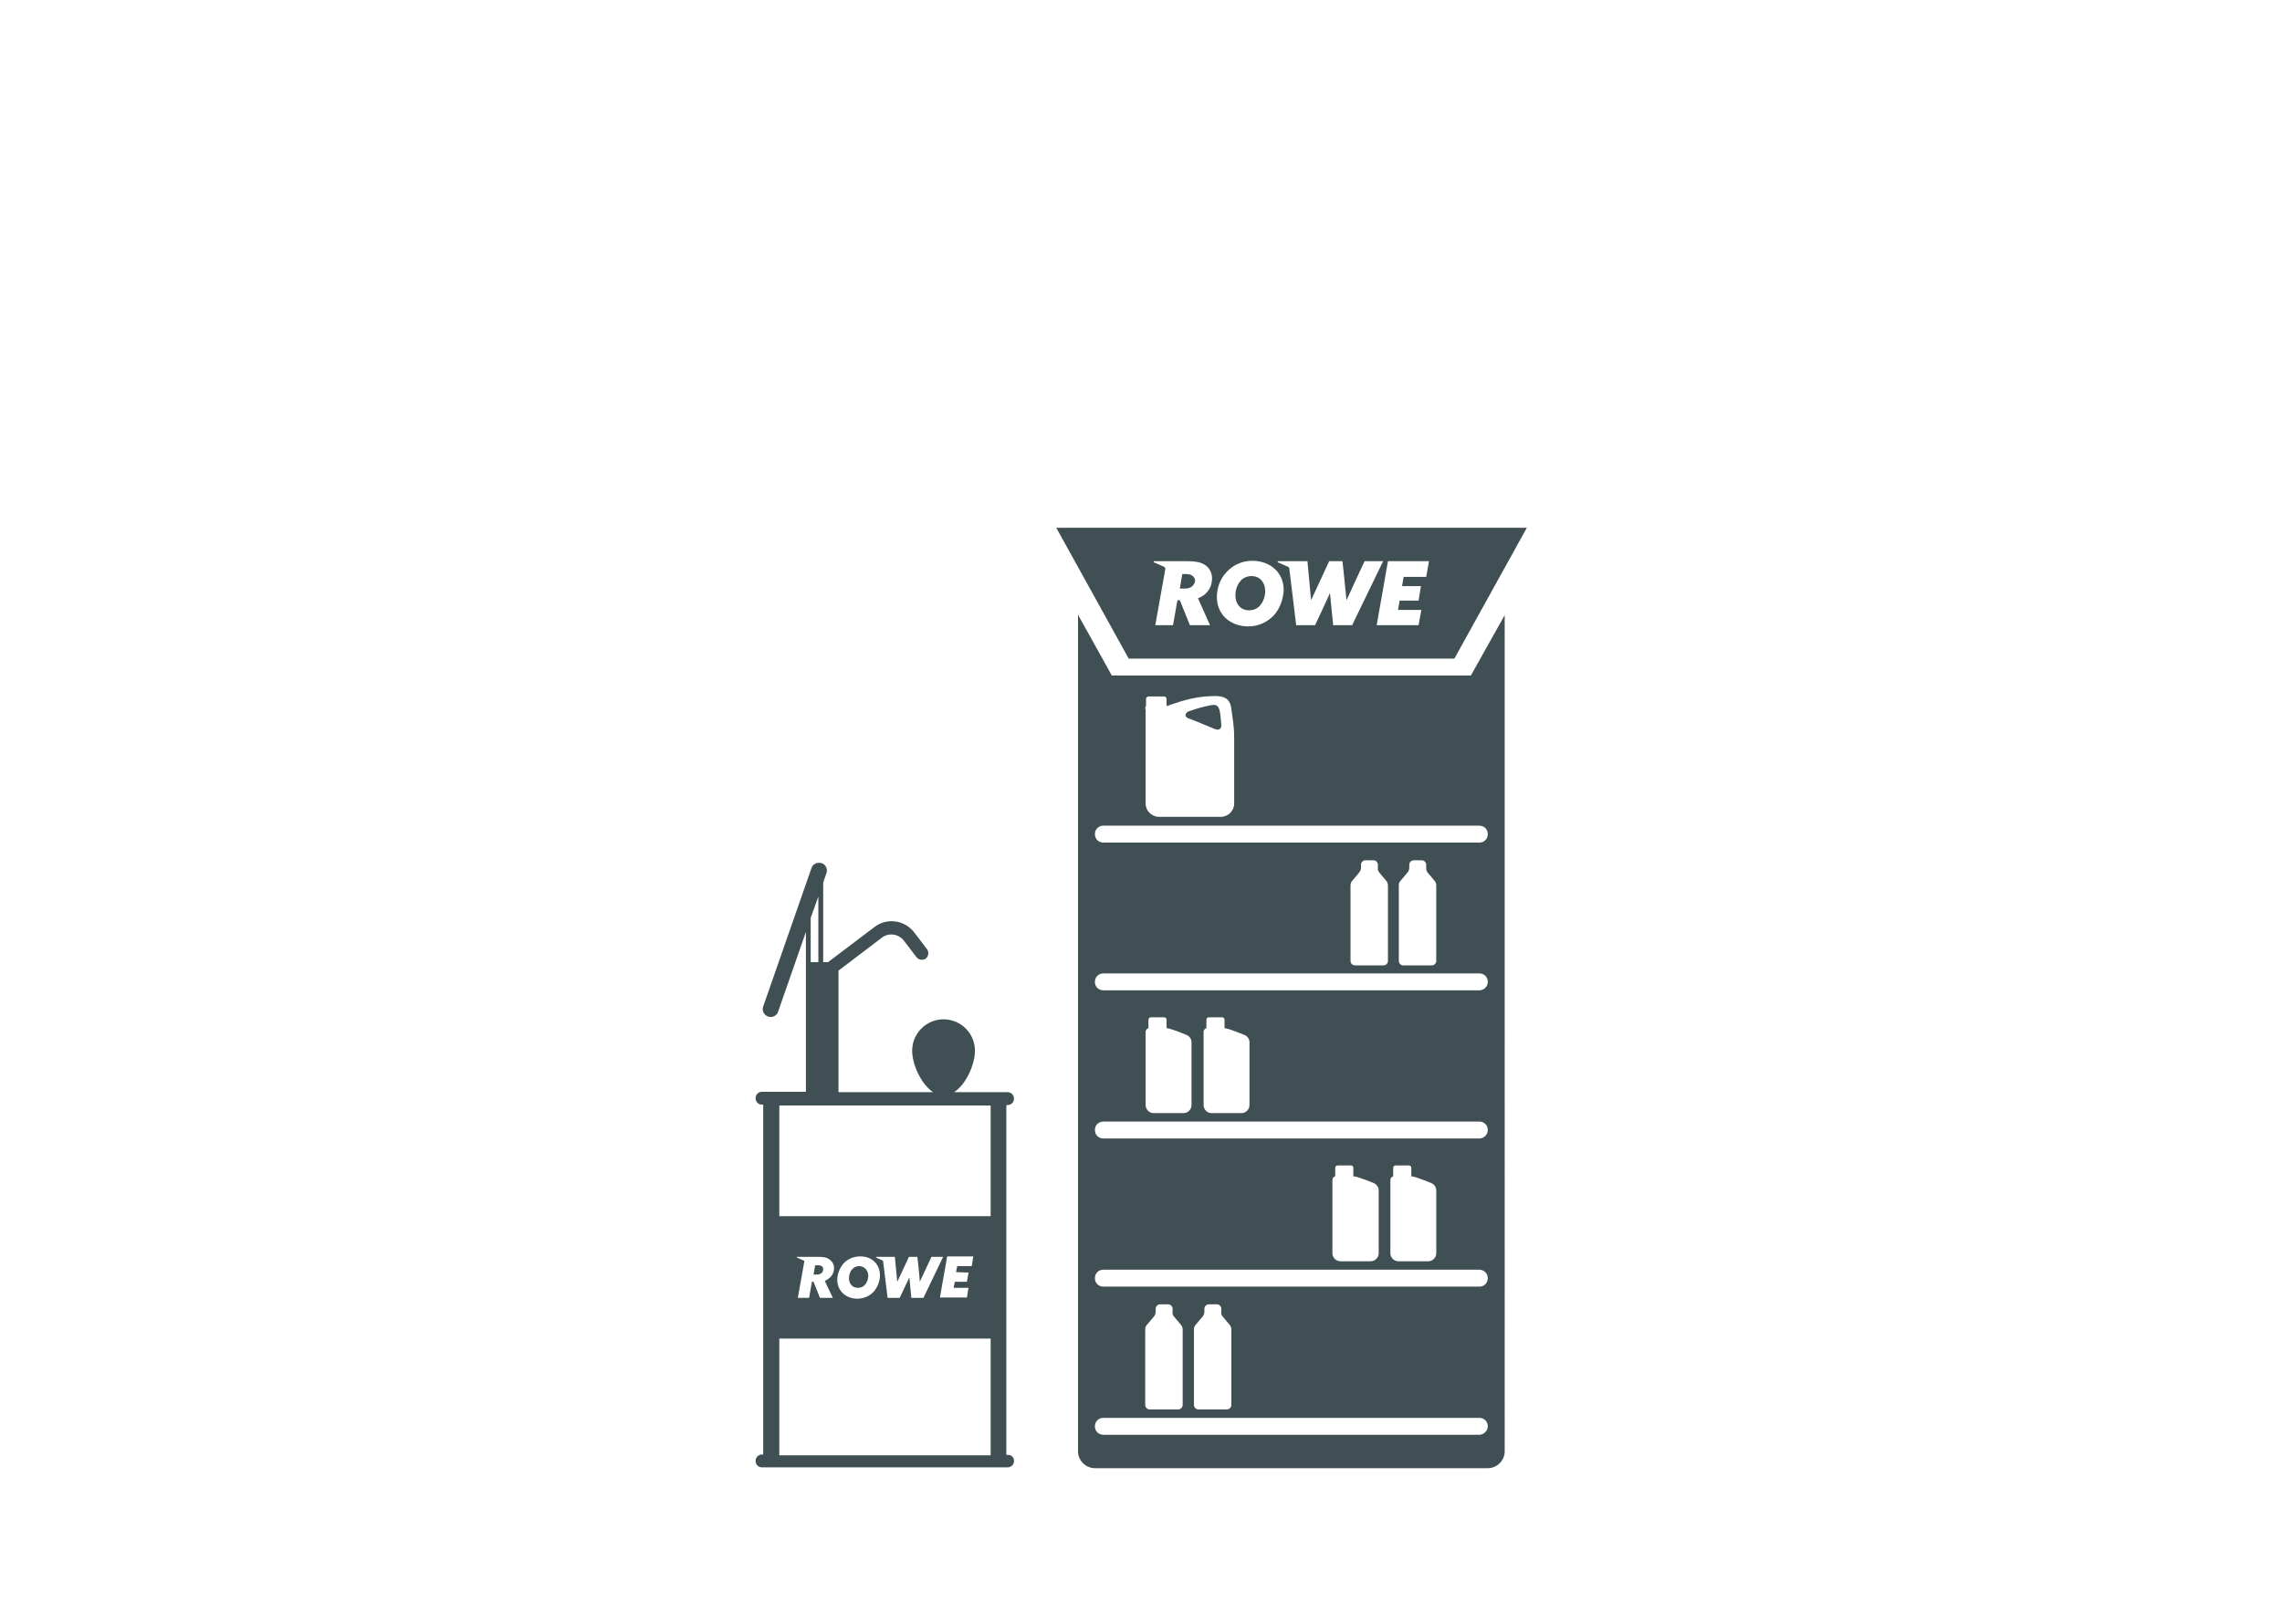 <?xml version="1.0" encoding="utf-8"?>
<!-- Generator: Adobe Illustrator 27.3.1, SVG Export Plug-In . SVG Version: 6.00 Build 0)  -->
<svg version="1.1" id="Icon" xmlns="http://www.w3.org/2000/svg" xmlns:xlink="http://www.w3.org/1999/xlink" x="0px" y="0px"
	 viewBox="0 0 566.9 403.4" style="enable-background:new 0 0 566.9 403.4;" xml:space="preserve">
<style type="text/css">
	.st0{fill:#404F54;}
</style>
<g>
	<path class="st0" d="M250.4,361.4H250v-86.9h0.3c0.9,0,1.6-0.7,1.6-1.6s-0.7-1.6-1.6-1.6h-13.3c3-1.9,5.2-6.9,5.2-10.3
		c0-4.3-3.5-7.8-7.8-7.8c-4.3,0-7.8,3.5-7.8,7.8c0,3.4,2.2,8.3,5.2,10.3h-23.5v-29.9c0-0.1,0-0.2,0-0.3l10.8-8.2
		c1.7-1.3,4.1-0.9,5.4,0.7l3.2,4.2c0.6,0.7,1.6,0.8,2.3,0.3c0.7-0.6,0.8-1.6,0.3-2.3l-3.2-4.2c-2.4-3.1-6.8-3.7-9.9-1.3l-11.5,8.7
		h-1.2v-19.8l0.8-2.3c0.4-1-0.2-2.2-1.2-2.5s-2.2,0.2-2.5,1.2l-12,34.4c-0.4,1,0.2,2.2,1.2,2.5c1,0.4,2.2-0.2,2.5-1.2l6.9-19.8v18.7
		h0v21h-10.9c-0.9,0-1.6,0.7-1.6,1.6s0.7,1.6,1.6,1.6h0.3v86.9h-0.3c-0.9,0-1.6,0.7-1.6,1.6s0.7,1.6,1.6,1.6h61
		c0.9,0,1.6-0.7,1.6-1.6S251.3,361.4,250.4,361.4z M203.3,222.7V239h-1.9v-11L203.3,222.7z M193.6,302.1v-27.5h52.5v27.5
		 M240.6,316.1l-0.4,2.3h-3l-0.3,1.5h3.7l-0.4,2.4l-6.7,0l1.8-10.2h6.5l-0.4,2.4h-3.6l-0.3,1.5L240.6,316.1z M217.7,312.4
		c-0.1,0-0.1-0.2,0-0.2h4.6c0,0,0.5,5.4,0.6,6.2l0,0c0.4-0.8,2.9-6.2,2.9-6.2h2.1c0,0,0.6,5.4,0.6,6.2l0,0c0.4-0.9,2.9-6.2,2.9-6.2
		h2.9l-4.9,10.2h-3c0,0-0.4-4.2-0.5-5.1l0,0c-0.4,0.9-2.4,5.1-2.4,5.1h-3l-1.1-9c0-0.1-0.1-0.3-0.2-0.3L217.7,312.4z M218.6,316.8
		c0,1.3-0.5,2.8-1.5,4c-1,1.1-2.5,1.8-4.1,1.8c-2.7,0-5-1.8-5-4.7c0-1.3,0.5-2.8,1.5-4c1-1.1,2.5-1.8,4.1-1.8
		C216.3,312,218.6,313.8,218.6,316.8z M206.9,322.4h-3.2l-1.6-4l-0.4,0l-0.7,4h-2.8l1.6-9c0-0.1,0-0.3-0.2-0.3l-1.6-0.7
		c-0.1,0-0.1-0.2,0-0.2h5.1c1.3,0,2.2,0.1,2.9,0.6c0.7,0.5,1.2,1.2,1.2,2.2c0,0.5-0.1,1.3-0.7,2c-0.4,0.5-1,0.9-1.6,1.2L206.9,322.4
		z M246.1,332.5v29h-52.5v-29"/>
	<path class="st0" d="M204.1,314.5c-0.3-0.2-0.7-0.2-1-0.2l-0.6,0l-0.4,2.3l0.8,0c0.5,0,0.9-0.1,1.2-0.4v0c0.3-0.2,0.4-0.6,0.4-0.9
		C204.5,314.9,204.3,314.6,204.1,314.5z"/>
	<path class="st0" d="M213.5,314.5c-0.8,0-1.4,0.3-1.8,0.8c-0.5,0.5-0.8,1.4-0.8,2.2c0,1.3,0.8,2.4,2.2,2.4c0.8,0,1.4-0.3,1.8-0.8
		c0.5-0.5,0.8-1.4,0.8-2.2C215.7,315.7,214.9,314.6,213.5,314.5z"/>
</g>
<g>
	<g>
		<path class="st0" d="M310.9,143.1c-1.2,0-2.2,0.5-2.8,1.3c-0.7,0.8-1.2,2.1-1.2,3.5c0,2,1.2,3.7,3.4,3.7c1.2,0,2.2-0.5,2.8-1.3
			c0.7-0.8,1.2-2.1,1.2-3.5C314.3,144.8,313.1,143.1,310.9,143.1z"/>
		<path class="st0" d="M296.2,143c-0.4-0.3-1.1-0.4-1.6-0.4l-0.9,0l-0.6,3.6l1.3,0c0.7,0,1.4-0.2,1.8-0.6v0c0.4-0.4,0.7-0.9,0.7-1.5
			C296.8,143.7,296.6,143.3,296.2,143z"/>
		<path class="st0" d="M262.4,131.1l18,32.5h80.9l18-32.5H262.4z M300.6,155.3h-5l-2.5-6.2l-0.6,0l-1.1,6.2H287l2.5-14
			c0-0.2-0.1-0.4-0.3-0.5l-2.5-1.1c-0.2-0.1-0.1-0.3,0.1-0.3h8c2,0,3.4,0.2,4.5,0.9c1.1,0.7,1.8,1.9,1.8,3.4c0,0.9-0.2,2-1,3.1
			c-0.6,0.8-1.5,1.5-2.5,1.8L300.6,155.3z M316.5,152.8c-1.6,1.7-3.8,2.8-6.4,2.8c-4.2,0-7.8-2.7-7.8-7.3c0-2.1,0.7-4.4,2.4-6.2
			c1.6-1.7,3.8-2.8,6.4-2.8c4.2,0,7.8,2.7,7.8,7.3C318.8,148.6,318.1,151,316.5,152.8z M331.2,155.3c0,0-0.7-6.6-0.8-8l0,0
			c-0.6,1.4-3.7,8-3.7,8H322l-1.7-14c0-0.2-0.1-0.4-0.3-0.5l-2.5-1.1c-0.2-0.1-0.1-0.3,0.1-0.3h7.2c0,0,0.8,8.4,0.9,9.7l0,0
			c0.6-1.3,4.5-9.7,4.5-9.7h3.3c0,0,0.9,8.4,1,9.7l0,0c0.6-1.4,4.5-9.7,4.5-9.7h4.6l-7.7,15.9H331.2z M354.3,143.3h-5.6l-0.4,2.3
			l4.7,0l-0.6,3.6h-4.7l-0.4,2.3h5.8l-0.7,3.8l-10.4,0l2.8-15.9H355L354.3,143.3z"/>
	</g>
	<g>
		<path class="st0" d="M365.4,167.8l-89.2,0l-8.4-15.1v207.8c0,2.3,1.9,4.2,4.2,4.2l97.6,0c2.3,0,4.2-1.9,4.2-4.2V152.8L365.4,167.8
			z M284.5,176.1c0-0.6,0.2-0.7,0.2-0.7v-1.8c0-0.3,0.3-0.6,0.6-0.6h3.9c0.3,0,0.6,0.3,0.6,0.6v0.9v0.9c0,0,1.4-0.5,3.6-1.2
			c2.2-0.6,4.7-1.3,8.6-1.3c3.9,0,3.8,2.6,4,4c0.2,1.4,0.6,3.5,0.6,6.6v16.1c0,1.8-1.5,3.3-3.3,3.3h-15.4c-1.8,0-3.3-1.5-3.3-3.3
			V176.1z M274.1,205.1h93.4c1.2,0,2.1,0.9,2.1,2.1c0,1.2-0.9,2.1-2.1,2.1h-93.4c-1.2,0-2.1-0.9-2.1-2.1
			C272,206,272.9,205.1,274.1,205.1z M354.7,216.8l1.6,1.9c0.3,0.3,0.5,0.8,0.5,1.2v18.8c0,0.6-0.5,1.1-1.1,1.1h-7.1
			c-0.6,0-1.1-0.5-1.1-1.1v-18.8c0-0.5,0.2-0.9,0.5-1.2l1.6-1.9c0.3-0.3,0.5-0.8,0.5-1.2v-0.8c0-0.6,0.5-1.1,1.1-1.1h2
			c0.6,0,1.1,0.5,1.1,1.1v0.8C354.3,216,354.4,216.5,354.7,216.8z M342.7,216.8l1.6,1.9c0.3,0.3,0.5,0.8,0.5,1.2v18.8
			c0,0.6-0.5,1.1-1.1,1.1h-7.1c-0.6,0-1.1-0.5-1.1-1.1v-18.8c0-0.5,0.2-0.9,0.5-1.2l1.6-1.9c0.3-0.3,0.5-0.8,0.5-1.2v-0.8
			c0-0.6,0.5-1.1,1.1-1.1h2c0.6,0,1.1,0.5,1.1,1.1v0.8C342.2,216,342.4,216.5,342.7,216.8z M367.5,356.4h-93.4
			c-1.2,0-2.1-0.9-2.1-2.1c0-1.2,0.9-2.1,2.1-2.1h93.4c1.2,0,2.1,0.9,2.1,2.1C369.6,355.4,368.6,356.4,367.5,356.4z M291.7,327.1
			l1.6,1.9c0.3,0.3,0.5,0.8,0.5,1.2V349c0,0.6-0.5,1.1-1.1,1.1h-7.1c-0.6,0-1.1-0.5-1.1-1.1v-18.8c0-0.5,0.2-0.9,0.5-1.2l1.6-1.9
			c0.3-0.3,0.5-0.8,0.5-1.2v-0.8c0-0.6,0.5-1.1,1.1-1.1h2c0.6,0,1.1,0.5,1.1,1.1v0.8C291.2,326.4,291.4,326.8,291.7,327.1z
			 M303.8,327.1l1.6,1.9c0.3,0.3,0.5,0.8,0.5,1.2V349c0,0.6-0.5,1.1-1.1,1.1h-7.1c-0.6,0-1.1-0.5-1.1-1.1v-18.8
			c0-0.5,0.2-0.9,0.5-1.2l1.6-1.9c0.3-0.3,0.5-0.8,0.5-1.2v-0.8c0-0.6,0.5-1.1,1.1-1.1h2c0.6,0,1.1,0.5,1.1,1.1v0.8
			C303.3,326.4,303.5,326.8,303.8,327.1z M369.6,317.5c0,1.2-0.9,2.1-2.1,2.1h-93.4c-1.2,0-2.1-0.9-2.1-2.1v0c0-1.2,0.9-2.1,2.1-2.1
			h93.4C368.6,315.4,369.6,316.3,369.6,317.5L369.6,317.5z M341.3,293.9c0.7,0.3,1.2,1,1.2,1.8v15.6c0,1.1-0.9,2-2,2H333
			c-1.1,0-2-0.9-2-2v-18.2c0-0.4,0.3-0.8,0.7-0.9v-2.1c0-0.4,0.3-0.6,0.6-0.6h3.3c0.4,0,0.6,0.3,0.6,0.6v2.1
			C337.3,292.2,341.3,293.9,341.3,293.9z M355.6,293.9c0.7,0.3,1.2,1,1.2,1.8v15.6c0,1.1-0.9,2-2,2h-7.4c-1.1,0-2-0.9-2-2v-18.2
			c0-0.4,0.3-0.8,0.7-0.9v-2.1c0-0.4,0.3-0.6,0.6-0.6h3.3c0.4,0,0.6,0.3,0.6,0.6v2.1C351.6,292.2,355.6,293.9,355.6,293.9z
			 M367.5,282.8h-93.4c-1.2,0-2.1-0.9-2.1-2.1c0-1.2,0.9-2.1,2.1-2.1h93.4c1.2,0,2.1,0.9,2.1,2.1
			C369.6,281.9,368.6,282.8,367.5,282.8z M294.8,257.1c0.7,0.3,1.2,1,1.2,1.8v15.6c0,1.1-0.9,2-2,2h-7.4c-1.1,0-2-0.9-2-2v-18.2
			c0-0.4,0.3-0.8,0.7-0.9v-2.1c0-0.4,0.3-0.6,0.6-0.6h3.3c0.4,0,0.6,0.3,0.6,0.6v2.1C290.8,255.4,294.8,257.1,294.8,257.1z
			 M309.2,257.1c0.7,0.3,1.2,1,1.2,1.8v15.6c0,1.1-0.9,2-2,2h-7.4c-1.1,0-2-0.9-2-2v-18.2c0-0.4,0.3-0.8,0.7-0.9v-2.1
			c0-0.4,0.3-0.6,0.6-0.6h3.3c0.4,0,0.6,0.3,0.6,0.6v2.1C305.1,255.4,309.2,257.1,309.2,257.1z M367.5,246h-93.4
			c-1.2,0-2.1-0.9-2.1-2.1c0-1.2,0.9-2.1,2.1-2.1h93.4c1.2,0,2.1,0.9,2.1,2.1C369.6,245.1,368.6,246,367.5,246z"/>
		<path class="st0" d="M295.7,178.6c0,0,4.5,1.8,6.1,2.5c1.6,0.6,1.6-0.8,1.6-0.8s-0.1-2.7-0.5-4.1c-0.4-1.4-1.6-1.1-2.2-1
			c-2.1,0.4-3,0.7-5.4,1.5c0,0-0.7,0.2-0.8,1C294.5,178.3,295.7,178.6,295.7,178.6z"/>
	</g>
</g>
</svg>
